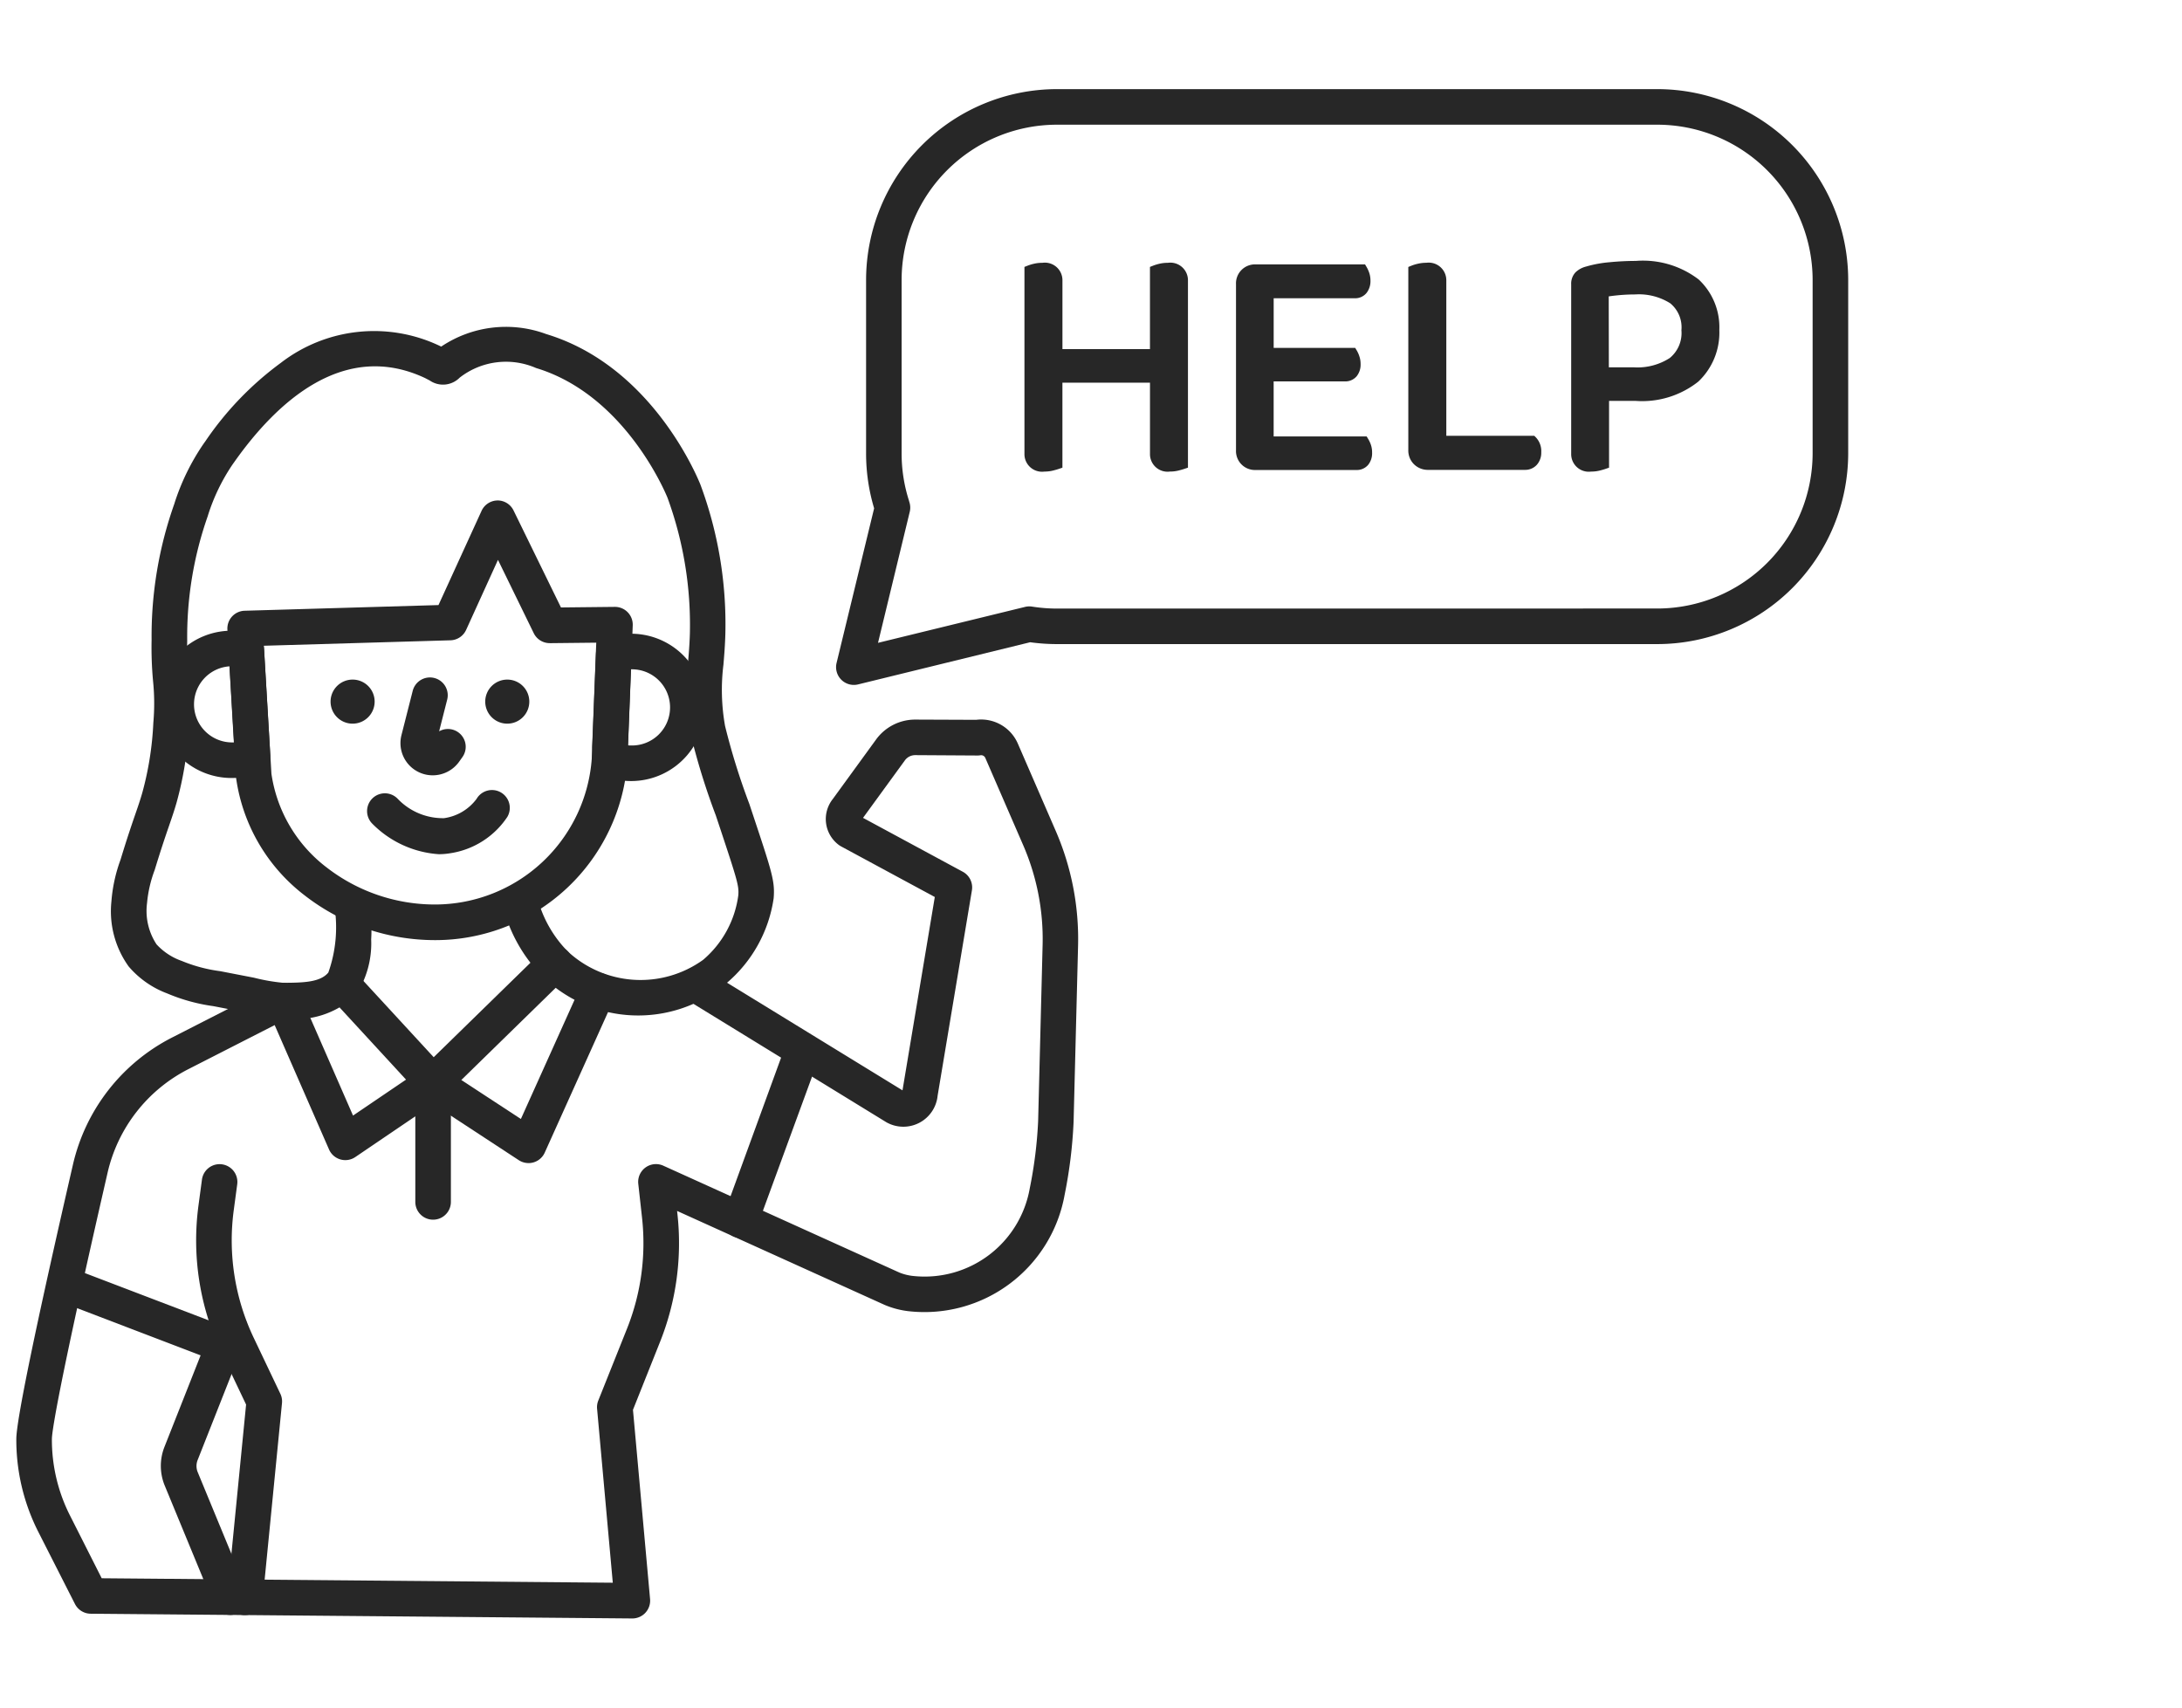 <svg xmlns="http://www.w3.org/2000/svg" xmlns:xlink="http://www.w3.org/1999/xlink" width="92" height="72" viewBox="0 0 92 72"><defs><clipPath id="a"><rect width="79.091" height="65.86" transform="translate(0 -2)" fill="none"/></clipPath></defs><g transform="translate(0 -8213)"><rect width="92" height="72" transform="translate(0 8213)" fill="rgba(255,255,255,0)"/><g transform="translate(0 8219.07)"><g transform="translate(0 -1)" clip-path="url(#a)"><g transform="translate(0 -6.455)"><path d="M13.851,56.471a8.043,8.043,0,0,1-1.495-.242l-1.371-.266-.054-.01a7.655,7.655,0,0,1-1.954-.539,3.95,3.95,0,0,1-1.618-1.135,3.988,3.988,0,0,1-.727-2.738,6.537,6.537,0,0,1,.385-1.763c.29-.951.477-1.493.627-1.929.112-.323.2-.579.289-.888A13.394,13.394,0,0,0,8.4,44.006a9.283,9.283,0,0,0-.011-1.753,15.284,15.284,0,0,1-.062-1.738,16.685,16.685,0,0,1,.965-5.761l0-.006a9.613,9.613,0,0,1,1.225-2.506l.082-.115a13.469,13.469,0,0,1,3.179-3.3,6.438,6.438,0,0,1,6.71-.708l.05.024a4.892,4.892,0,0,1,4.428-.528c4.362,1.319,6.293,5.834,6.5,6.345a16.888,16.888,0,0,1,1.052,6.308c-.014.484-.047.89-.08,1.282a8.641,8.641,0,0,0,.068,2.59,28.6,28.6,0,0,0,1.025,3.291l.151.455c.807,2.427.931,2.8.873,3.516A5.771,5.771,0,0,1,24.8,54.693a6.425,6.425,0,0,1-1.687-3.066l1.479-.249a5.018,5.018,0,0,0,1.277,2.263A4.514,4.514,0,0,0,31.581,54a4.313,4.313,0,0,0,1.483-2.721c.032-.4-.037-.625-.8-2.923l-.152-.456a28.8,28.8,0,0,1-1.077-3.494,10.113,10.113,0,0,1-.087-2.984c.031-.372.063-.757.075-1.2a15.6,15.6,0,0,0-.944-5.706c-.071-.176-1.784-4.333-5.541-5.469a3.174,3.174,0,0,0-3.221.405.986.986,0,0,1-1.268.117c-.055-.028-.117-.06-.193-.1-3.434-1.611-6.26,1.025-8.027,3.519l-.092.13A8.224,8.224,0,0,0,10.7,35.271l0,.005a15.316,15.316,0,0,0-.872,5.264,13.808,13.808,0,0,0,.057,1.587A10.775,10.775,0,0,1,9.9,44.117a14.844,14.844,0,0,1-.522,3.261c-.1.346-.194.618-.312.961-.146.424-.328.952-.61,1.876a5.274,5.274,0,0,0-.321,1.392,2.561,2.561,0,0,0,.4,1.74,2.609,2.609,0,0,0,1.065.7,6.363,6.363,0,0,0,1.616.431l.054.01,1.374.266a7.976,7.976,0,0,0,1.235.215c.8-.005,1.552-.01,1.9-.433a5.709,5.709,0,0,0,.267-2.733.354.354,0,0,0,.008.034l1.443-.408a7.853,7.853,0,0,1,.088,1.709,3.974,3.974,0,0,1-.647,2.35,3.677,3.677,0,0,1-3.047.98Z" transform="translate(-1.935 -12.144)" fill="#272727"/><path d="M26.125,39.43a.75.75,0,0,1,.674.421l2,4.091,2.269-.024a.75.75,0,0,1,.757.779l-.048,1.249-.154,3.915c0,.169-.007.344-.019.522a8.121,8.121,0,0,1-8.1,7.586A8.953,8.953,0,0,1,18,56.089a7.546,7.546,0,0,1-2.9-4.968q0-.026,0-.052l-.048-.81-.317-5.384a.75.75,0,0,1,.727-.794l8.173-.239,1.816-3.973a.75.75,0,0,1,.673-.438Zm2.2,6.017a.75.75,0,0,1-.674-.421l-1.508-3.09L24.8,44.889a.75.75,0,0,1-.66.438l-7.867.23.009.149.309,5.246a6.059,6.059,0,0,0,2.332,3.955,7.447,7.447,0,0,0,4.577,1.56A6.632,6.632,0,0,0,30.1,50.283c.01-.151.015-.3.015-.437q0-.015,0-.029l.172-4.39-1.955.021Z" transform="translate(-5.147 -16.944)" fill="#272727"/><path d="M23.309,52.376a.929.929,0,1,1-.929-.928.928.928,0,0,1,.929.928" transform="translate(-7.513 -21.408)" fill="#272727"/><path d="M34.11,52.376a.929.929,0,1,1-.929-.928.928.928,0,0,1,.929.928" transform="translate(-11.793 -21.408)" fill="#272727"/><path d="M28.181,55.917a1.358,1.358,0,0,1-1.315-1.695l.474-1.866a.75.75,0,1,1,1.454.369l-.34,1.337a.75.75,0,0,1,.981,1.088l-.142.2A1.368,1.368,0,0,1,28.181,55.917Z" transform="translate(-9.939 -21.841)" fill="#272727"/><path d="M27.512,62.362a4.345,4.345,0,0,1-2.816-1.3.75.75,0,0,1,1.075-1.046,2.632,2.632,0,0,0,1.963.827,2.068,2.068,0,0,0,1.371-.812.75.75,0,0,1,1.3.755,3.517,3.517,0,0,1-2.425,1.538A2.885,2.885,0,0,1,27.512,62.362Z" transform="translate(-9.012 -24.96)" fill="#272727"/><path d="M13.01,54.736a3.105,3.105,0,1,1,.807-6.1.75.75,0,0,1,.552.68l.262,4.462a.75.75,0,0,1-.467.739A3.06,3.06,0,0,1,13.01,54.736Zm-.1-4.708a1.606,1.606,0,0,0,.1,3.208l.087,0Z" transform="translate(-3.236 -20.547)" fill="#272727"/><path d="M41.844,54.949a3.1,3.1,0,0,1-1.19-.236.75.75,0,0,1-.462-.741c.01-.162.015-.306.015-.439q0-.015,0-.029l.155-3.929a.75.75,0,0,1,.515-.683,3.106,3.106,0,1,1,.966,6.057Zm-.132-1.505q.066.005.132.005a1.606,1.606,0,1,0-.006-3.211Z" transform="translate(-15.235 -20.631)" fill="#272727"/><path d="M26.091,77.06h-.02a.75.75,0,0,1-.532-.242L21.7,72.649a.75.75,0,0,1,1.1-1.016l3.316,3.6L30.7,70.757a.75.75,0,1,1,1.048,1.073l-5.136,5.017A.75.75,0,0,1,26.091,77.06Z" transform="translate(-7.83 -29.271)" fill="#272727"/><path d="M25.974,92.632h-.007l-22.833-.2a.75.75,0,0,1-.662-.411L.9,88.927A8.574,8.574,0,0,1,0,85.068C0,84.29.8,80.4,2.385,73.506a8.038,8.038,0,0,1,4.188-5.372l4.346-2.22a.75.75,0,0,1,1.028.367l2.25,5.147,2.955-2.005a.75.75,0,0,1,1.171.621v5.024a.75.75,0,0,1-1.5,0V71.46l-2.53,1.717a.75.75,0,0,1-1.108-.32l-2.292-5.244L7.255,69.47a6.541,6.541,0,0,0-3.408,4.372C1.669,83.328,1.5,84.832,1.5,85.067a7.068,7.068,0,0,0,.741,3.181L3.6,90.937l21.549.188-.662-7.334a.75.75,0,0,1,.05-.345L25.754,80.4a9.732,9.732,0,0,0,.629-4.658l-.159-1.435a.75.75,0,0,1,1.055-.766l9.952,4.505a2.147,2.147,0,0,0,.622.149,4.5,4.5,0,0,0,4.877-3.7,18.323,18.323,0,0,0,.353-2.836l.189-7.435a9.941,9.941,0,0,0-.816-4.19l-1.6-3.686a.19.19,0,0,0-.206-.112.752.752,0,0,1-.127.01L37.9,56.23a.536.536,0,0,0-.435.221L35.7,58.875l4.208,2.273a.75.75,0,0,1,.383.783l-1.446,8.659a1.452,1.452,0,0,1-2.138,1.132l-.035-.02L28.294,66.56a.75.75,0,0,1,.784-1.279l8.286,5.083,1.362-8.152-3.955-2.136a.75.75,0,0,1-.088-.056,1.359,1.359,0,0,1-.258-1.939l1.827-2.512a2.039,2.039,0,0,1,1.654-.838l2.563.01a1.688,1.688,0,0,1,1.757,1l1.6,3.686a11.451,11.451,0,0,1,.941,4.827l-.189,7.435A19.773,19.773,0,0,1,44.2,74.77a6.005,6.005,0,0,1-6.528,4.912,3.642,3.642,0,0,1-1.063-.272L27.86,75.449l.014.126a11.237,11.237,0,0,1-.726,5.379L26,83.835l.721,7.98a.75.75,0,0,1-.747.817Z" transform="translate(0.688 -23.005)" fill="#272727"/><path d="M32.634,80.441a.75.75,0,0,1-.411-.123L28.2,77.682a.75.75,0,0,1,.822-1.255l3.29,2.155,2.575-5.719a.75.75,0,1,1,1.368.616L33.318,80a.75.75,0,0,1-.684.442Z" transform="translate(-10.35 -30.015)" fill="#272727"/><path d="M0,7.761a.749.749,0,0,1-.257-.046A.75.75,0,0,1-.7,6.754L1.857-.257A.75.75,0,0,1,2.819-.7a.75.75,0,0,1,.447.962L.7,7.268A.75.75,0,0,1,0,7.761Z" transform="translate(31.227 45.824)" fill="#272727"/><path d="M6.41,3.2a.748.748,0,0,1-.267-.05L-.267.7A.75.75,0,0,1-.7-.267.75.75,0,0,1,.267-.7l6.41,2.447A.75.75,0,0,1,6.41,3.2Z" transform="translate(2.848 55.587)" fill="#272727"/><path d="M14.618,104.789q-.037,0-.074,0a.75.75,0,0,1-.673-.82l.792-8.057-1.03-2.165a11.055,11.055,0,0,1-.977-6.233l.146-1.088a.75.75,0,0,1,1.487.2l-.146,1.088a9.558,9.558,0,0,0,.844,5.389l1.12,2.353a.75.75,0,0,1,.069.4l-.812,8.264A.75.75,0,0,1,14.618,104.789Z" transform="translate(-4.287 -35.304)" fill="#272727"/><path d="M13.009,108.863a.75.75,0,0,1-.694-.464l-2.058-4.987a2.177,2.177,0,0,1-.012-1.637l2.066-5.231a.75.75,0,1,1,1.4.551l-2.066,5.231a.684.684,0,0,0,0,.514l2.058,4.987a.75.75,0,0,1-.693,1.036Z" transform="translate(-3.31 -39.384)" fill="#272727"/></g><path d="M64.081,0H89.4a8.055,8.055,0,0,1,8.046,8.045v7.31A8.056,8.056,0,0,1,89.4,23.4H64.081a8.182,8.182,0,0,1-1.126-.078L55.7,25.1a.75.75,0,0,1-.907-.906l1.583-6.519a8.024,8.024,0,0,1-.339-2.317V8.045A8.055,8.055,0,0,1,64.081,0ZM89.4,21.9a6.554,6.554,0,0,0,6.546-6.547V8.045A6.553,6.553,0,0,0,89.4,1.5H64.081a6.553,6.553,0,0,0-6.546,6.545v7.31a6.517,6.517,0,0,0,.317,2.018l0,.01.011.033a.75.75,0,0,1,.015.406L56.54,23.347l6.2-1.515a.757.757,0,0,1,.3-.012,6.683,6.683,0,0,0,1.043.082Z" transform="translate(-19.52 -1.312)" fill="#272727"/><path d="M75.738,21.888a1.225,1.225,0,0,1-.3.033q-.592,0-.591-.5V18.173H70.659v3.654q-.08.027-.215.06a1.222,1.222,0,0,1-.3.033q-.592,0-.591-.5V13.713a1.735,1.735,0,0,1,.208-.06,1.307,1.307,0,0,1,.3-.033q.591,0,.591.5v3.143h4.192V13.713a1.735,1.735,0,0,1,.208-.06,1.305,1.305,0,0,1,.3-.033q.592,0,.592.5v7.711c-.054.018-.126.038-.215.06" transform="translate(-26.114 -7.358)" fill="#272727"/><path d="M75.442,22.171a.741.741,0,0,1-.841-.747v-3H70.909v3.584l-.17.057c-.06.02-.137.042-.234.066a1.479,1.479,0,0,1-.356.041.741.741,0,0,1-.841-.747V13.542l.159-.062a1.94,1.94,0,0,1,.241-.071,1.564,1.564,0,0,1,.361-.04.741.741,0,0,1,.841.747v2.893H74.6V13.542l.159-.062A1.941,1.941,0,0,1,75,13.409a1.562,1.562,0,0,1,.36-.04.742.742,0,0,1,.842.747v7.891l-.171.057c-.061.02-.138.042-.234.066A1.479,1.479,0,0,1,75.442,22.171Zm-5.033-4.248H75.1v3.5c0,.11,0,.247.341.247a.981.981,0,0,0,.235-.026l.026-.006V14.116c0-.11,0-.247-.342-.247a1.06,1.06,0,0,0-.244.027l-.016,0v3.61H70.409V14.116c0-.116,0-.247-.341-.247a1.063,1.063,0,0,0-.245.027l-.016,0v7.525c0,.11,0,.247.341.247a.981.981,0,0,0,.235-.026l.025-.006Z" transform="translate(-26.114 -7.358)" fill="#272727"/><path d="M86.543,21.753a.581.581,0,0,1-.161-.43V14.337a.555.555,0,0,1,.591-.591h4.46a1.082,1.082,0,0,1,.081.181.753.753,0,0,1,.04.249.565.565,0,0,1-.108.363.372.372,0,0,1-.309.134H87.47v2.593h3.547a1,1,0,0,1,.081.181.741.741,0,0,1,.04.249.537.537,0,0,1-.107.356.383.383,0,0,1-.309.127H87.47V21H91.5a1.1,1.1,0,0,1,.081.174.739.739,0,0,1,.04.256.536.536,0,0,1-.107.356.381.381,0,0,1-.309.128H86.973a.581.581,0,0,1-.43-.161" transform="translate(-34.018 -7.417)" fill="#272727"/><path d="M91.2,22.164H86.973a.8.8,0,0,1-.841-.841V14.337a.8.8,0,0,1,.841-.841h4.6l.073.123a1.31,1.31,0,0,1,.1.224,1.008,1.008,0,0,1,.055.333.809.809,0,0,1-.162.519.617.617,0,0,1-.5.228H87.72v2.093h3.438l.073.121a1.232,1.232,0,0,1,.1.227.991.991,0,0,1,.054.331.781.781,0,0,1-.166.517.628.628,0,0,1-.5.217h-3V20.75h3.922l.073.121a1.331,1.331,0,0,1,.1.215.993.993,0,0,1,.056.344.778.778,0,0,1-.166.517A.624.624,0,0,1,91.2,22.164ZM86.973,14a.307.307,0,0,0-.341.341v6.986a.307.307,0,0,0,.341.341H91.2c.085,0,.108-.027.118-.038a.323.323,0,0,0,.049-.2.5.5,0,0,0-.024-.169l0-.011H87.22V17.929h3.5c.085,0,.109-.027.119-.039a.327.327,0,0,0,.048-.194.5.5,0,0,0-.026-.165l-.005-.015H87.22V14.423h3.918c.082,0,.1-.027.114-.04a.331.331,0,0,0,.053-.207.5.5,0,0,0-.026-.167l0-.013Z" transform="translate(-34.018 -7.417)" fill="#272727"/><path d="M100.257,21.693a.569.569,0,0,1-.168-.43v-7.55a1.606,1.606,0,0,1,.208-.06,1.313,1.313,0,0,1,.3-.034q.591,0,.591.5v6.8h3.856a.6.6,0,0,1,.148.443.52.52,0,0,1-.121.363.411.411,0,0,1-.322.134h-4.07a.586.586,0,0,1-.423-.161" transform="translate(-40.457 -7.358)" fill="#272727"/><path d="M104.751,22.1h-4.07a.83.83,0,0,1-.6-.231.812.812,0,0,1-.245-.61V13.544l.157-.063a1.814,1.814,0,0,1,.244-.072,1.569,1.569,0,0,1,.36-.041.742.742,0,0,1,.841.747v6.548h3.709l.073.073a.842.842,0,0,1,.221.62.763.763,0,0,1-.186.53A.66.66,0,0,1,104.751,22.1Zm-4.412-8.2v7.363a.316.316,0,0,0,.091.25.338.338,0,0,0,.25.091h4.07a.161.161,0,0,0,.136-.051.262.262,0,0,0,.058-.2.541.541,0,0,0-.029-.193h-3.975V14.116c0-.11,0-.247-.341-.247a1.068,1.068,0,0,0-.245.027Z" transform="translate(-40.457 -7.358)" fill="#272727"/><path d="M114.138,18.868v2.888c-.054.019-.126.038-.215.06a1.229,1.229,0,0,1-.3.034q-.592,0-.591-.5V14.206a.461.461,0,0,1,.108-.329.746.746,0,0,1,.336-.181,4.766,4.766,0,0,1,.948-.174q.557-.054,1.081-.054a3.619,3.619,0,0,1,2.492.719,2.5,2.5,0,0,1,.786,1.941,2.587,2.587,0,0,1-.806,2,3.563,3.563,0,0,1-2.485.745Zm1.289-.914a2.733,2.733,0,0,0,1.666-.443,1.6,1.6,0,0,0,.591-1.37,1.554,1.554,0,0,0-.571-1.337,2.705,2.705,0,0,0-1.632-.423c-.242,0-.482.012-.719.034s-.45.051-.638.087v3.453Z" transform="translate(-46.54 -7.286)" fill="#272727"/><path d="M113.627,22.1a.742.742,0,0,1-.841-.747V14.206a.7.7,0,0,1,.176-.5.975.975,0,0,1,.446-.249,5.031,5.031,0,0,1,.995-.184c.377-.037.749-.055,1.1-.055a3.865,3.865,0,0,1,2.661.784,2.753,2.753,0,0,1,.868,2.126,2.838,2.838,0,0,1-.887,2.179,3.811,3.811,0,0,1-2.655.812h-1.107v2.816l-.168.058c-.056.019-.128.04-.236.067A1.487,1.487,0,0,1,113.627,22.1Zm1.881-8.383c-.34,0-.7.018-1.057.053a4.546,4.546,0,0,0-.9.164.51.51,0,0,0-.228.114.25.25,0,0,0-.039.158v7.147c0,.116,0,.247.341.247a.987.987,0,0,0,.236-.027l.025-.006v-2.95h1.607a3.346,3.346,0,0,0,2.315-.679,2.328,2.328,0,0,0,.726-1.812,2.244,2.244,0,0,0-.705-1.757A3.406,3.406,0,0,0,115.508,13.717Zm-.081,4.487h-1.553v-3.91l.2-.038c.2-.037.419-.068.661-.09s.5-.035.742-.035a2.954,2.954,0,0,1,1.781.472,1.8,1.8,0,0,1,.672,1.538,1.845,1.845,0,0,1-.691,1.57A2.984,2.984,0,0,1,115.427,18.2Zm-1.053-.5h1.053a2.509,2.509,0,0,0,1.516-.393,1.357,1.357,0,0,0,.491-1.17,1.31,1.31,0,0,0-.47-1.136,2.483,2.483,0,0,0-1.483-.374c-.23,0-.464.011-.7.033-.146.014-.284.03-.412.049Z" transform="translate(-46.54 -7.286)" fill="#272727"/></g></g></g></svg>